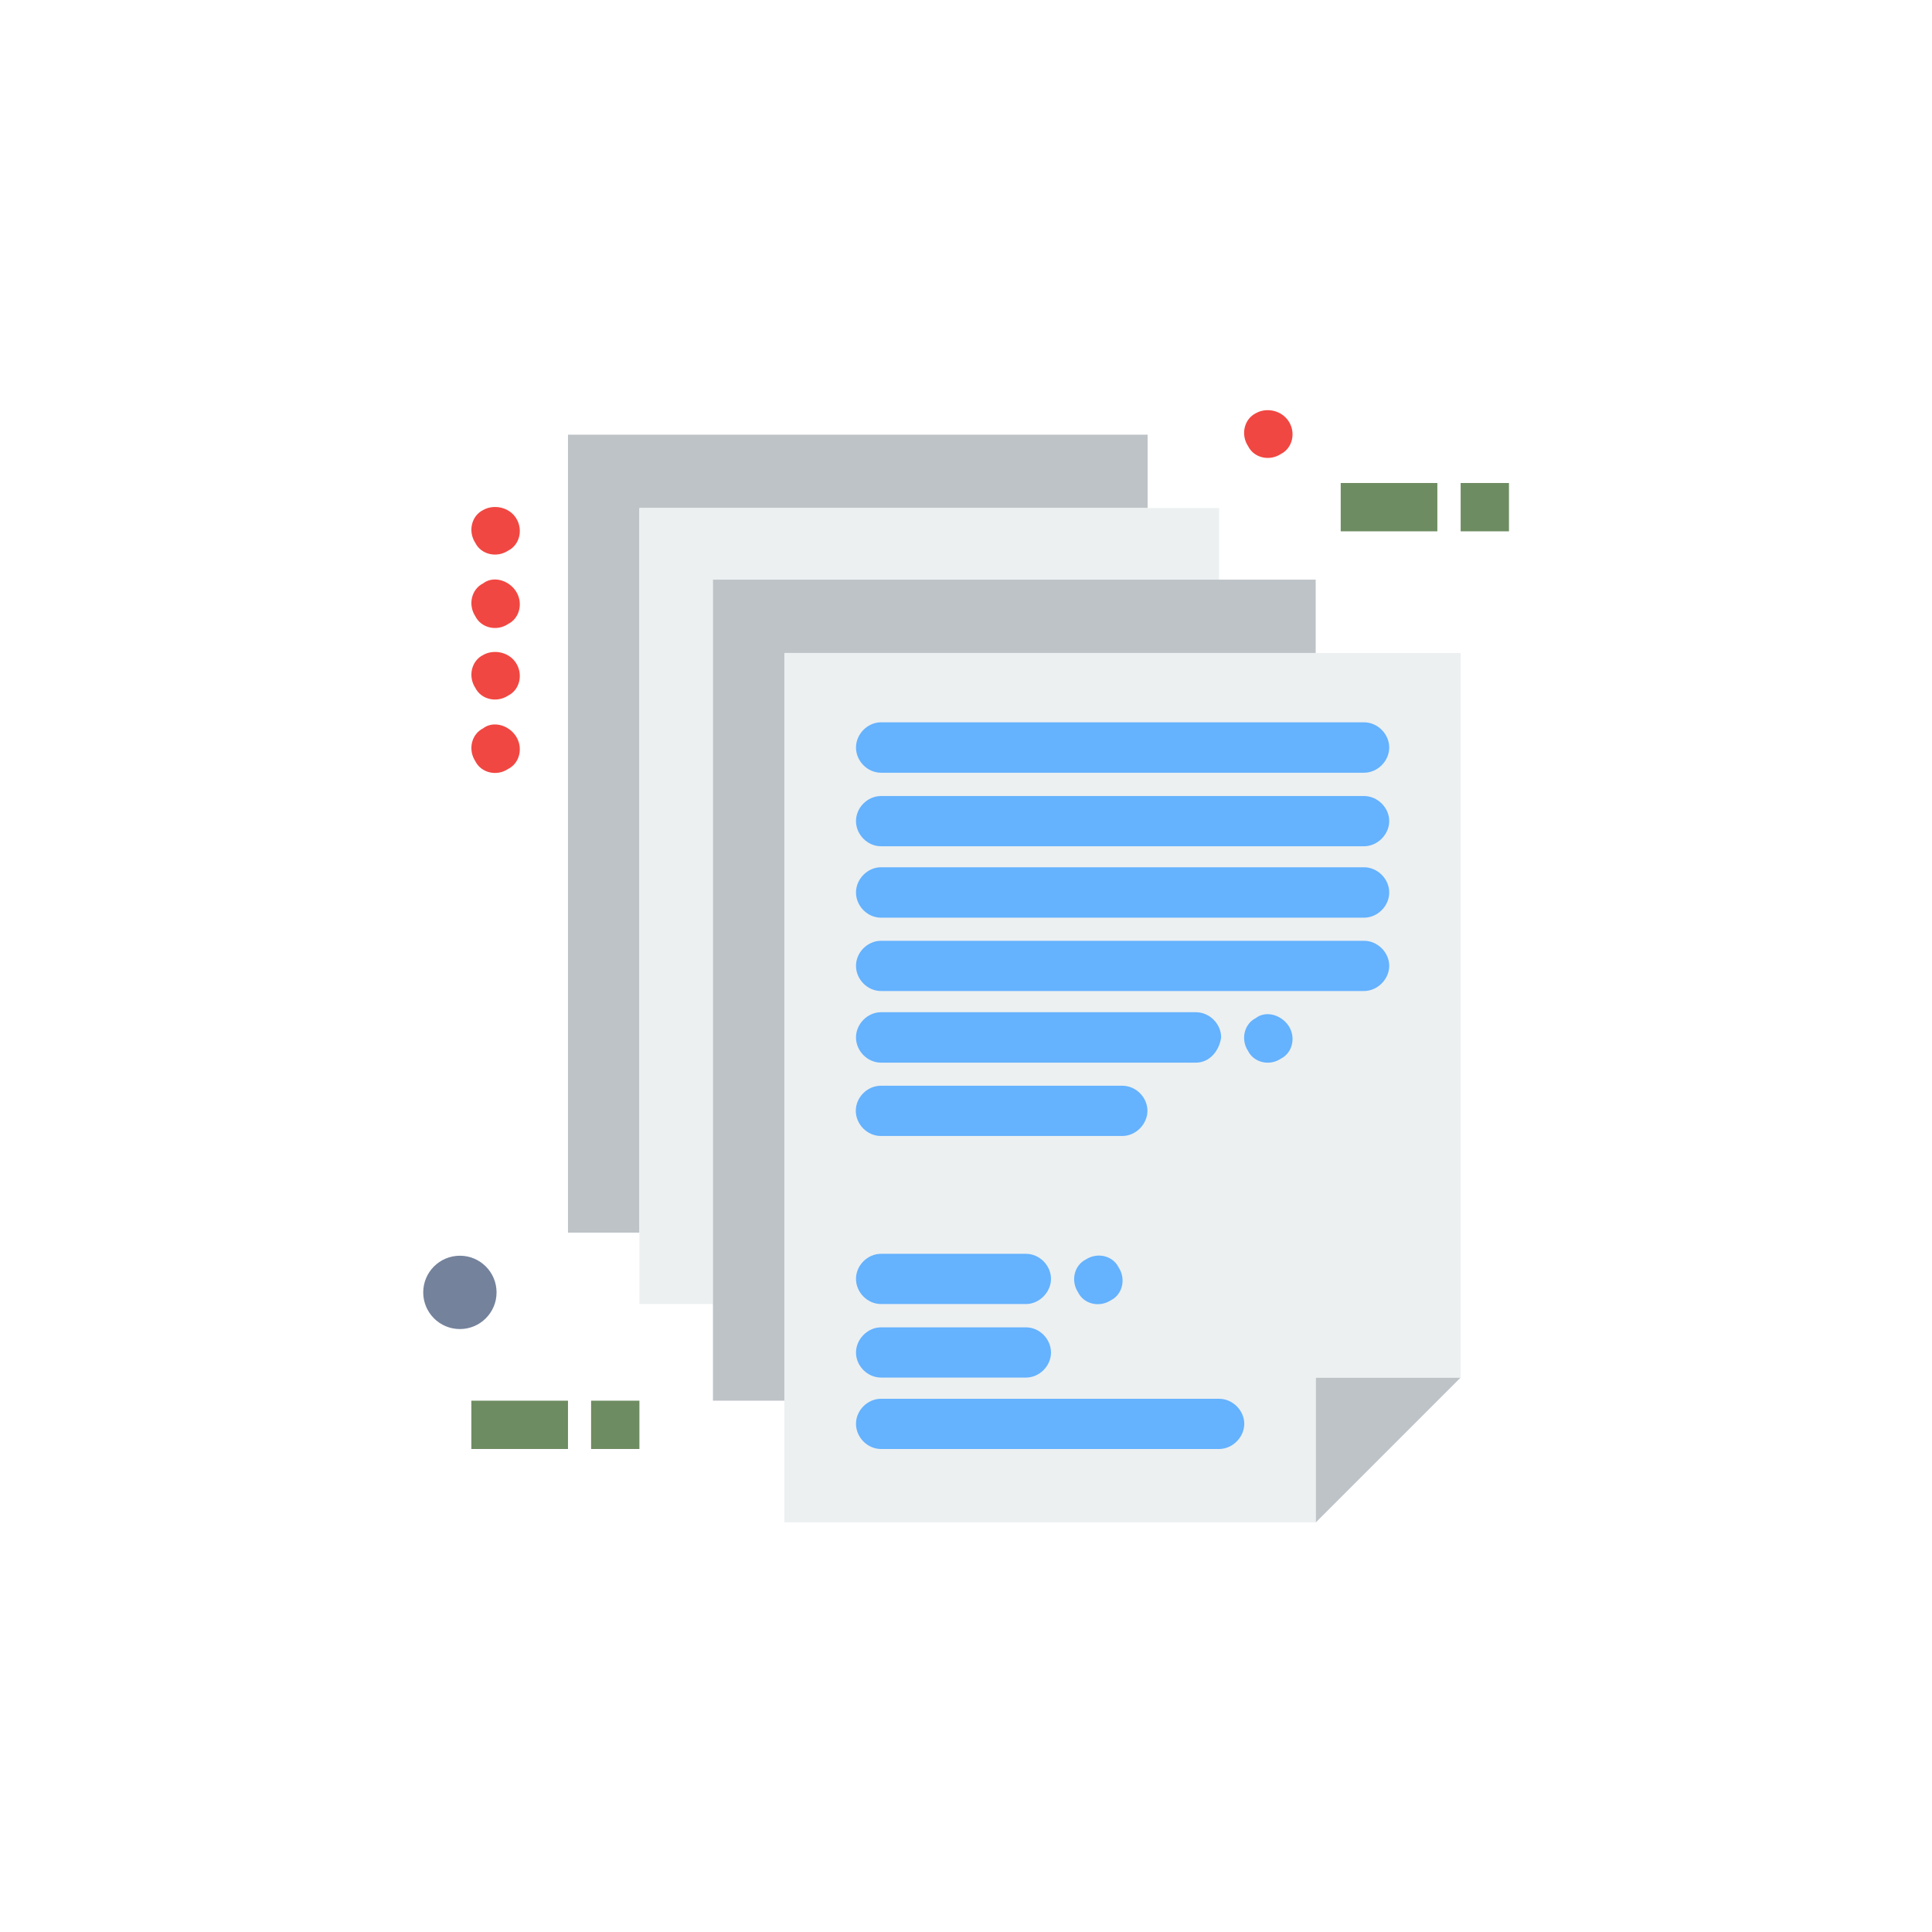 <?xml version="1.0" encoding="UTF-8"?>
<svg id="_1" data-name="1" xmlns="http://www.w3.org/2000/svg" version="1.1" viewBox="0 0 101.16 101.16">
  <defs>
    <style>
      .cls-1 {
        fill: #f14742;
      }

      .cls-1, .cls-2, .cls-3, .cls-4, .cls-5, .cls-6, .cls-7 {
        stroke-width: 0px;
      }

      .cls-2 {
        fill: #74829c;
      }

      .cls-3 {
        fill: #ecf0f1;
      }

      .cls-4 {
        fill: #bec3c7;
      }

      .cls-5 {
        fill: #6e8c61;
      }

      .cls-6 {
        fill: #fff;
      }

      .cls-7 {
        fill: #65b2fe;
      }
    </style>
  </defs>
  <rect class="cls-6" width="101.16" height="101.16"/>
  <g id="_207_Deliverable_Document_Enterprise_Architecture_File_Paper" data-name="207, Deliverable, Document, Enterprise Architecture, File, Paper">
    <g>
      <path class="cls-2" d="M24.08,65.75c1.06,0,1.92.86,1.92,1.92s-.86,1.92-1.92,1.92-1.92-.86-1.92-1.92.86-1.92,1.92-1.92Z"/>
      <polygon class="cls-4" points="60.09 22.76 60.09 26.6 33.48 26.6 33.48 64.54 29.74 64.54 29.74 22.76 60.09 22.76"/>
      <polygon class="cls-3" points="63.83 26.6 63.83 30.35 37.33 30.35 37.33 68.28 33.48 68.28 33.48 64.54 33.48 26.6 60.09 26.6 63.83 26.6"/>
      <polygon class="cls-4" points="68.89 30.35 68.89 34.19 41.07 34.19 41.07 73.34 37.33 73.34 37.33 68.28 37.33 30.35 63.83 30.35 68.89 30.35"/>
      <path class="cls-4" d="M68.89,72.13h7.59c-2.33,2.33-5.26,5.26-7.59,7.59v-7.59Z"/>
      <path class="cls-3" d="M76.48,34.19v37.93h-7.59v7.59h-27.82v-45.52h35.41Z"/>
      <rect class="cls-5" x="76.48" y="25.29" width="2.53" height="2.53"/>
      <rect class="cls-5" x="70.2" y="25.29" width="5.06" height="2.53"/>
      <path class="cls-1" d="M67.47,22.05c.4.61.2,1.42-.4,1.72-.61.4-1.42.2-1.72-.41-.4-.61-.2-1.42.4-1.72.51-.3,1.31-.2,1.72.41Z"/>
      <path class="cls-7" d="M67.47,53.71c.4.61.2,1.42-.4,1.72-.61.41-1.42.2-1.72-.4-.4-.61-.2-1.42.4-1.72.51-.4,1.31-.2,1.72.4Z"/>
      <path class="cls-7" d="M58.57,66.36c.4.61.2,1.42-.4,1.72-.61.4-1.42.2-1.72-.41-.4-.61-.2-1.42.4-1.72.61-.4,1.42-.2,1.72.41Z"/>
      <rect class="cls-5" x="30.95" y="73.34" width="2.53" height="2.53"/>
      <rect class="cls-5" x="24.68" y="73.34" width="5.06" height="2.53"/>
      <path class="cls-1" d="M27.01,27.11c.4.61.2,1.42-.4,1.72-.61.4-1.42.2-1.72-.4-.4-.61-.2-1.42.4-1.72.51-.3,1.32-.2,1.72.4Z"/>
      <path class="cls-1" d="M27.01,30.95c.4.61.2,1.42-.4,1.72-.61.41-1.42.2-1.72-.4-.4-.61-.2-1.42.4-1.72.51-.4,1.32-.2,1.72.4Z"/>
      <path class="cls-1" d="M27.01,34.7c.4.61.2,1.42-.4,1.72-.61.4-1.42.2-1.72-.4-.4-.61-.2-1.42.4-1.72.51-.3,1.32-.2,1.72.4Z"/>
      <path class="cls-1" d="M27.01,38.54c.4.61.2,1.42-.4,1.72-.61.41-1.42.2-1.72-.4-.4-.61-.2-1.42.4-1.72.51-.4,1.32-.2,1.72.4Z"/>
      <path class="cls-7" d="M71.42,40.46h-25.29c-.71,0-1.31-.61-1.31-1.32s.61-1.32,1.31-1.32h25.29c.71,0,1.32.61,1.32,1.32s-.61,1.32-1.32,1.32Z"/>
      <path class="cls-7" d="M71.42,44.31h-25.29c-.71,0-1.31-.61-1.31-1.32s.61-1.31,1.31-1.31h25.29c.71,0,1.32.61,1.32,1.31s-.61,1.32-1.32,1.32Z"/>
      <path class="cls-7" d="M71.42,48.05h-25.29c-.71,0-1.31-.61-1.31-1.32s.61-1.32,1.31-1.32h25.29c.71,0,1.32.61,1.32,1.32s-.61,1.32-1.32,1.32Z"/>
      <path class="cls-7" d="M71.42,51.89h-25.29c-.71,0-1.31-.61-1.31-1.32s.61-1.31,1.31-1.31h25.29c.71,0,1.32.61,1.32,1.31s-.61,1.32-1.32,1.32Z"/>
      <path class="cls-7" d="M62.62,55.64h-16.49c-.71,0-1.31-.61-1.31-1.32s.61-1.32,1.31-1.32h16.49c.71,0,1.32.61,1.32,1.32-.1.71-.61,1.32-1.32,1.32Z"/>
      <path class="cls-7" d="M58.77,59.48h-12.65c-.71,0-1.31-.61-1.31-1.32s.61-1.31,1.31-1.31h12.65c.71,0,1.31.61,1.31,1.31s-.61,1.32-1.31,1.32Z"/>
      <path class="cls-7" d="M63.83,75.87h-17.7c-.71,0-1.31-.61-1.31-1.32s.61-1.31,1.31-1.31h17.7c.71,0,1.32.61,1.32,1.31s-.61,1.32-1.32,1.32Z"/>
      <path class="cls-7" d="M53.72,72.13h-7.59c-.71,0-1.31-.61-1.31-1.31s.61-1.32,1.31-1.32h7.59c.71,0,1.31.61,1.31,1.32s-.61,1.31-1.31,1.31Z"/>
      <path class="cls-7" d="M53.72,68.28h-7.59c-.71,0-1.31-.61-1.31-1.32s.61-1.31,1.31-1.31h7.59c.71,0,1.31.61,1.31,1.31s-.61,1.32-1.31,1.32Z"/>
    </g>
  </g>
</svg>
